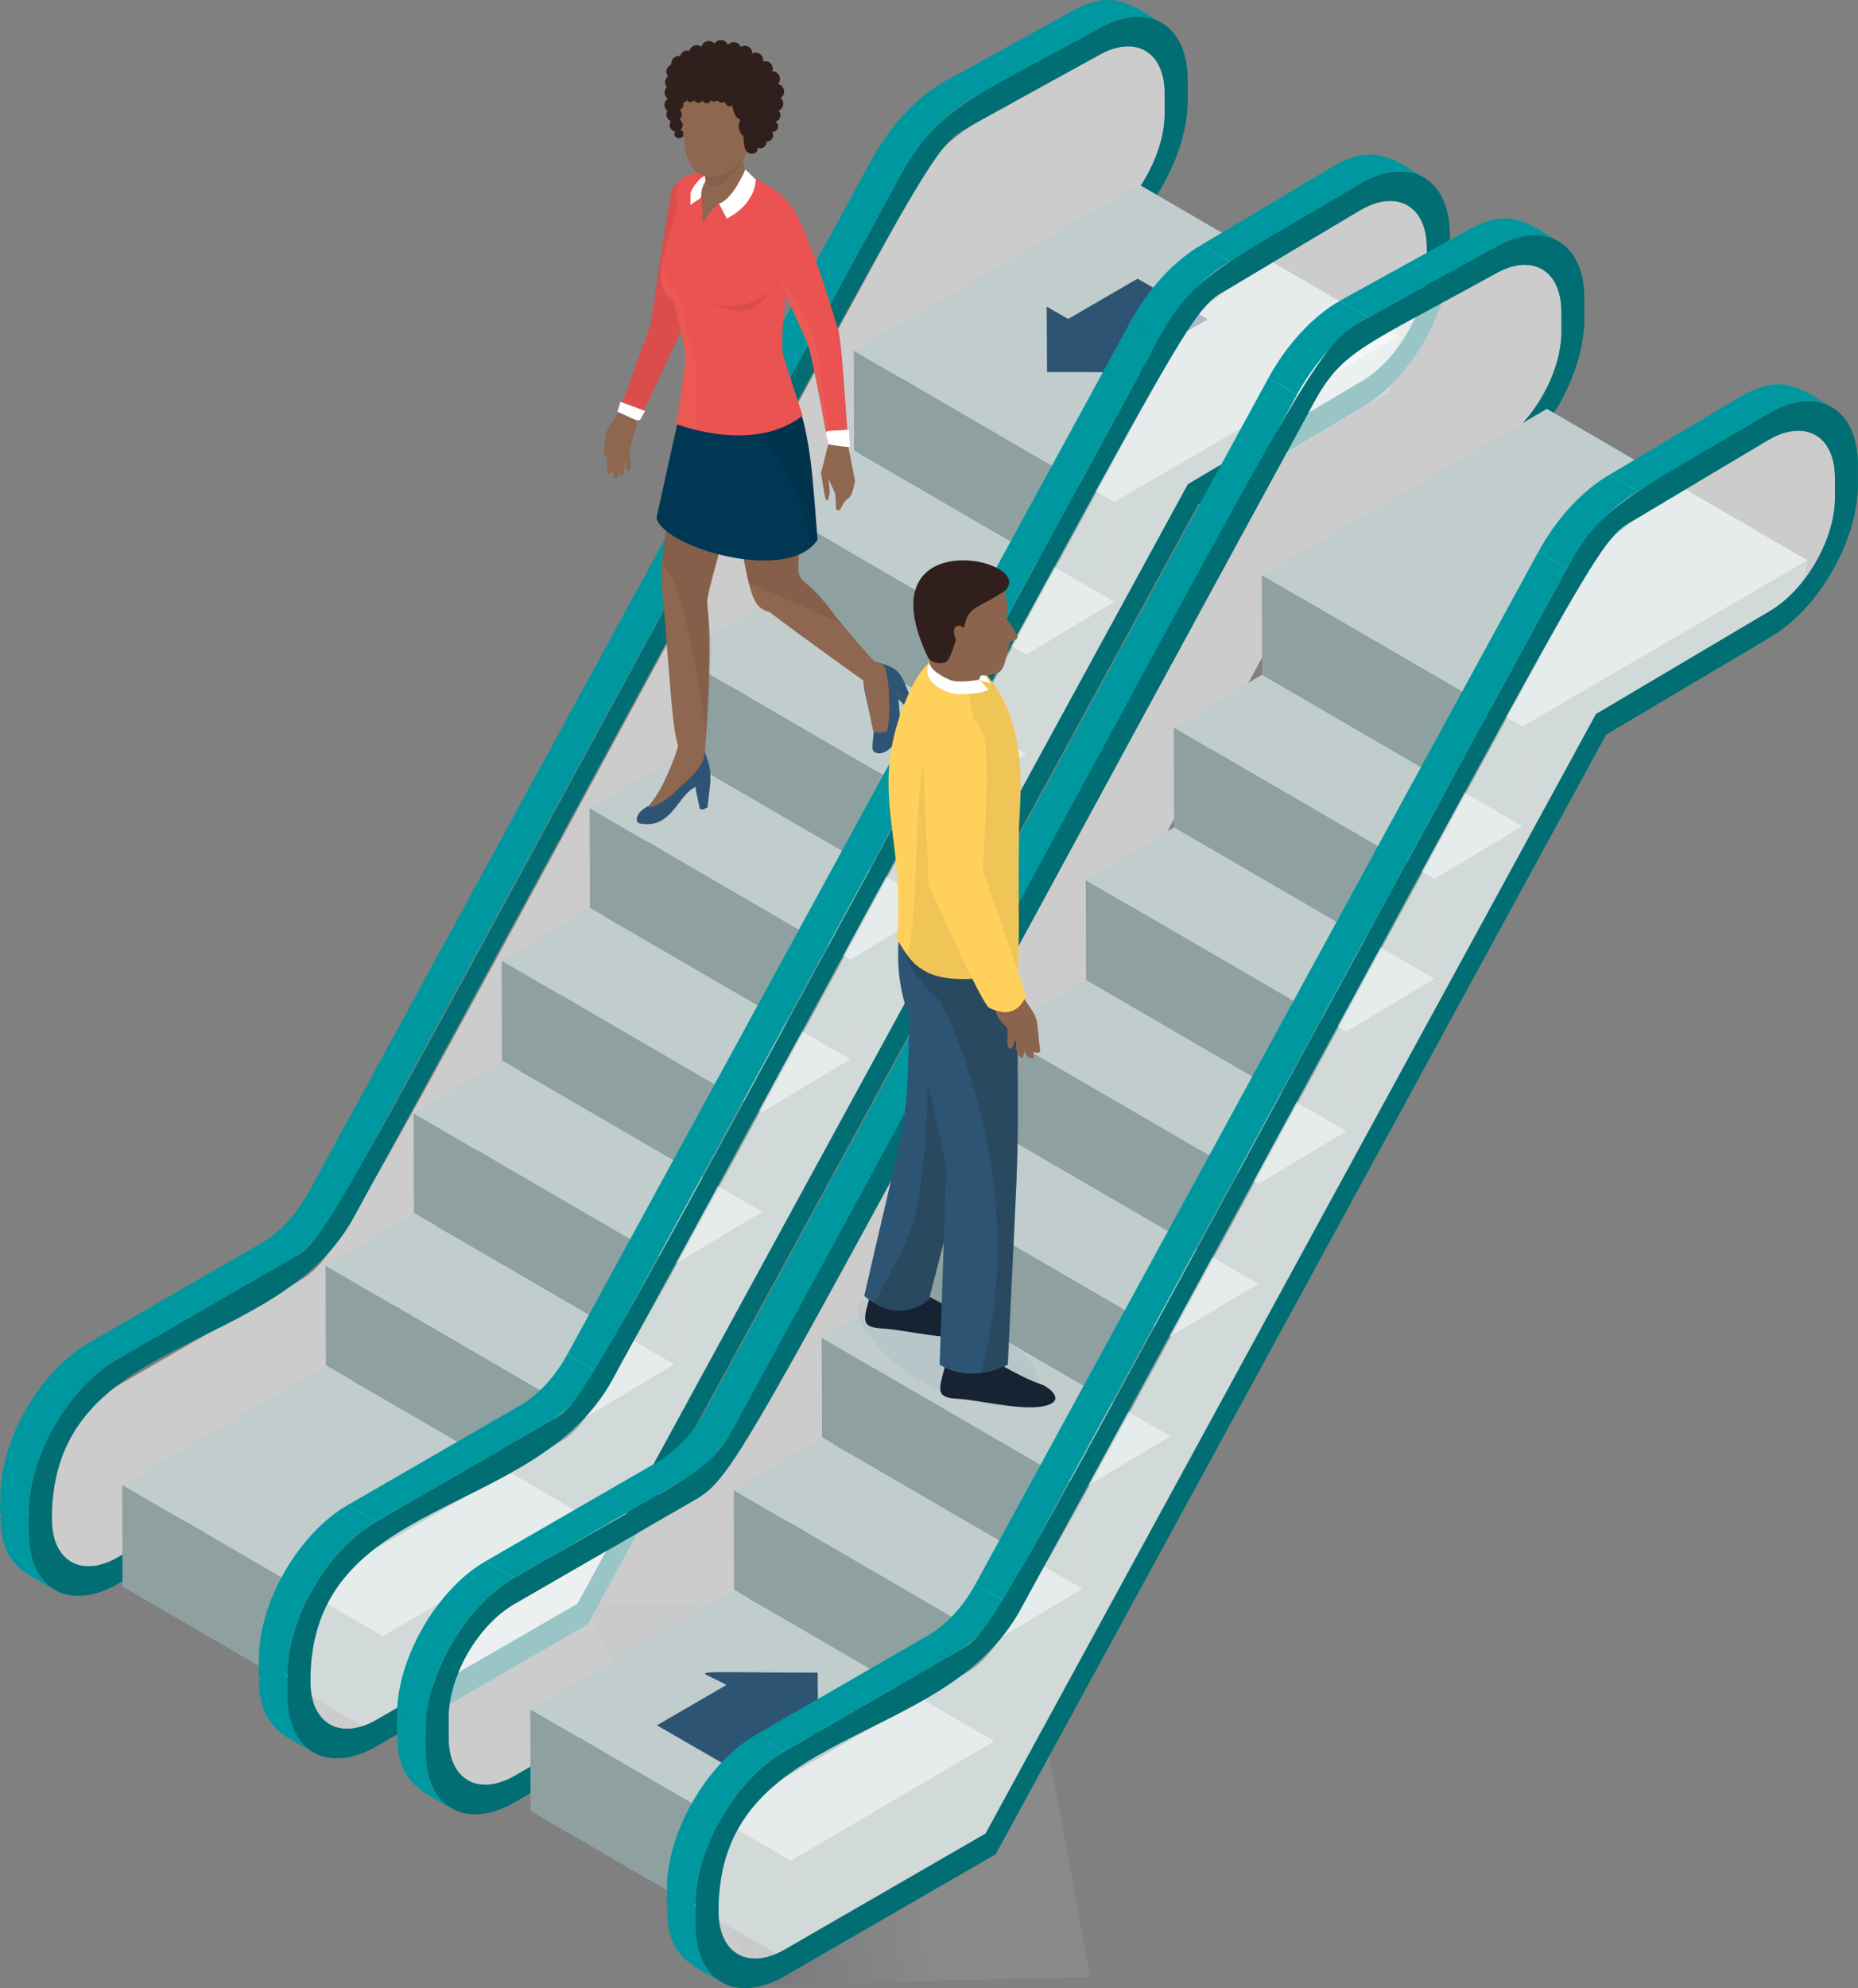 <?xml version="1.0" encoding="UTF-8"?><svg xmlns="http://www.w3.org/2000/svg" xmlns:xlink="http://www.w3.org/1999/xlink" viewBox="0 0 676.12 723.25"><rect x="0" y="0" width="676.12" height="723.25" fill="#808080" stroke="none"/><defs><style>.cls-1{fill:#0098a0;}.cls-2{fill:#fff;}.cls-3{fill:#6c90b1;opacity:.1;}.cls-3,.cls-4{mix-blend-mode:multiply;}.cls-4{fill:url(#linear-gradient);opacity:.08;}.cls-5{opacity:.6;}.cls-6{fill:#8c644d;}.cls-7{isolation:isolate;}.cls-8,.cls-9{fill:#1d1d1b;}.cls-8,.cls-10,.cls-11{opacity:.07;}.cls-12{fill:#311f1e;}.cls-13,.cls-11,.cls-14{fill:#ffd15c;}.cls-9{opacity:.2;}.cls-15{fill:#172233;}.cls-16{fill:#eb5252;}.cls-17{fill:#c1cccc;}.cls-18{fill:#2d5573;}.cls-19{fill:#003854;}.cls-20{fill:#8ea1a0;}.cls-14{opacity:.05;}.cls-21{fill:#8f664f;}.cls-22{fill:#006e73;}</style><linearGradient id="linear-gradient" x1="331.53" y1="646.51" x2="259.96" y2="659.93" gradientUnits="userSpaceOnUse"><stop offset="0" stop-color="#fff"/><stop offset="1" stop-color="#041c3b"/></linearGradient></defs><g class="cls-7"><g id="Layer_1"><g><g><g><path class="cls-1" d="m389.3,4.5l10.38,6.03c8.99-5.19,17.15-5.66,23.04-2.24-11.16-6.49-17.74-12.85-33.43-3.8Z"/><polygon class="cls-1" points="343.09 30 353.47 36.04 399.69 10.53 389.3 4.5 343.09 30"/><path class="cls-1" d="m95.25,452.13l10.38,6.03c6.49-3.75,12.74-10.52,17.11-18.54l-10.38-6.03c-4.37,8.02-10.62,14.79-17.11,18.54Z"/><polygon class="cls-1" points="112.36 433.59 122.74 439.63 327.57 64.11 317.18 58.08 112.36 433.59"/><path class="cls-1" d="m317.18,58.08l10.38,6.03c6.62-12.15,16.06-22.39,25.9-28.07l-10.38-6.03c-9.84,5.68-19.29,15.92-25.9,28.07Z"/><path class="cls-1" d="m.12,544.31l10.38,6.03c-.06-20.51,14.42-45.58,32.27-55.89l-10.38-6.03C14.53,498.73.06,523.8.12,544.31Z"/><path class="cls-1" d="m10.52,557.61l-10.38-6.03c.05,17.83,8.9,20.43,19.84,26.78-5.81-3.38-9.42-10.56-9.45-20.74Z"/><path class="cls-1" d="m.12,544.31c.03,9.14-2.07,6.05,10.4,13.3-.03-9.14,2.07-6.05-10.4-13.3Z"/><polygon class="cls-1" points="32.38 488.43 42.77 494.46 105.63 458.17 95.25 452.13 32.38 488.43"/><g class="cls-5"><path class="cls-2" d="m399.71,20.15c-45.31,25-55.19,27.15-65.98,46.89C114.61,468.81,125.47,456.34,105.66,467.78l-62.86,36.29c-13.24,7.65-23.97,26.22-23.92,41.44l.02,7.26c.04,15.22,10.84,21.37,24.08,13.72l73.08-42.19L338.19,117.04l61.7-34.44c13.24-7.65,23.99-26.25,23.94-41.47l-.02-7.26c-.04-15.22-10.86-21.36-24.1-13.71Z"/></g><path class="cls-22" d="m399.69,10.53c-44.2,24.39-58.33,28.24-72.12,53.58C111,461.15,120.3,449.69,105.63,458.17l-62.86,36.29c-17.85,10.31-32.32,35.38-32.27,55.89l.02,7.26c.06,20.51,14.63,28.81,32.48,18.51l76.76-44.32L341.89,124.51l58.03-32.32c17.85-10.31,32.34-35.39,32.29-55.9l-.02-7.26c-.06-20.51-14.65-28.8-32.5-18.5Zm.2,72.06l-61.7,34.44-222.15,407.27-73.08,42.19c-13.24,7.65-24.04,1.49-24.08-13.72-.2-68.42,81.88-58.58,110.02-110.2C347.31,42.16,336.62,55.4,353.5,45.65l46.22-25.5c13.24-7.65,24.06-1.5,24.1,13.71l.02,7.26c.04,15.22-10.7,33.82-23.94,41.47Z"/></g><g class="cls-7"><polygon class="cls-17" points="118.49 460.47 213.32 515.58 245.45 496.3 150.62 441.19 118.49 460.47"/><polygon class="cls-20" points="118.49 460.47 118.59 496.66 213.42 551.77 213.32 515.58 118.49 460.47"/><polygon class="cls-20" points="150.51 405 150.62 441.19 245.45 496.3 245.34 460.11 150.51 405"/><polygon class="cls-17" points="150.51 405 245.34 460.11 277.49 440.82 182.66 385.72 150.51 405"/><polygon class="cls-17" points="182.56 349.51 277.38 404.62 309.51 385.34 214.68 330.23 182.56 349.51"/><polygon class="cls-20" points="182.56 349.51 182.66 385.72 277.49 440.82 277.38 404.62 182.56 349.51"/><polygon class="cls-17" points="214.58 294.04 309.41 349.15 341.53 329.87 246.7 274.76 214.58 294.04"/><polygon class="cls-20" points="214.58 294.04 214.68 330.23 309.51 385.34 309.41 349.15 214.58 294.04"/><polygon class="cls-17" points="246.6 238.57 341.43 293.68 373.57 274.37 278.75 219.26 246.6 238.57"/><polygon class="cls-20" points="246.6 238.57 246.7 274.76 341.53 329.87 341.43 293.68 246.6 238.57"/><polygon class="cls-17" points="278.64 183.08 373.47 238.19 405.6 218.91 310.77 163.8 278.64 183.08"/><polygon class="cls-20" points="278.64 183.08 278.75 219.26 373.57 274.37 373.47 238.19 278.64 183.08"/><g><polygon class="cls-17" points="310.67 127.61 405.5 182.72 509.23 122.19 414.4 67.08 310.67 127.61"/><path class="cls-18" d="m439.51,116.14l-25.25,14.67c10.39,6,18.38,4.5-33.25,4.51l-.13-23.79,7.82,4.51,25.25-14.67,25.57,14.76Z"/></g><polygon class="cls-20" points="310.67 127.61 310.77 163.8 405.6 218.91 405.5 182.72 310.67 127.61"/><polygon class="cls-17" points="44.46 540.19 139.29 595.3 213.42 551.77 118.59 496.66 44.46 540.19"/><polygon class="cls-20" points="44.46 540.19 44.57 577.13 139.39 632.24 139.29 595.3 44.46 540.19"/><polygon class="cls-20" points="405.6 218.91 373.47 238.19 373.57 274.37 341.43 293.68 341.53 329.87 309.41 349.15 309.51 385.34 277.38 404.62 277.49 440.82 245.34 460.11 245.45 496.3 213.32 515.58 213.42 551.77 139.29 595.3 139.39 632.24 212.77 589.13 435.21 184.58 505.32 142.75 509.23 122.19 405.5 182.72 405.6 218.91"/></g><g><path class="cls-1" d="m484.71,60.73l10.38,6.03c8.99-5.19,17.15-5.66,23.04-2.24-11.16-6.49-17.74-12.85-33.42-3.8Z"/><polygon class="cls-1" points="437.17 89.11 447.56 95.14 495.09 66.77 484.71 60.73 437.17 89.11"/><path class="cls-1" d="m189.33,511.24l10.38,6.03c6.49-3.75,12.74-10.52,17.11-18.54l-10.38-6.03c-4.37,8.02-10.62,14.79-17.11,18.54Z"/><polygon class="cls-1" points="206.45 492.7 216.83 498.73 421.65 123.22 411.27 117.18 206.45 492.7"/><path class="cls-1" d="m411.27,117.18l10.38,6.03c6.62-12.16,16.06-22.39,25.9-28.07l-10.38-6.03c-9.84,5.68-19.29,15.92-25.9,28.07Z"/><path class="cls-1" d="m94.21,603.42l10.38,6.03c-.06-20.51,14.42-45.58,32.27-55.89l-10.38-6.03c-17.85,10.31-32.32,35.38-32.27,55.89Z"/><path class="cls-1" d="m104.61,616.72l-10.38-6.03c.05,17.83,8.9,20.42,19.83,26.78-5.81-3.38-9.42-10.56-9.45-20.75Z"/><path class="cls-1" d="m94.21,603.42c.03,9.14-2.07,6.05,10.4,13.3-.03-9.14,2.07-6.05-10.4-13.3Z"/><polygon class="cls-1" points="126.47 547.53 136.85 553.57 199.72 517.27 189.33 511.24 126.47 547.53"/><g class="cls-5"><path class="cls-2" d="m495.12,76.39c-48.06,28.68-56.97,30.87-67.3,49.76-219.13,401.76-208.26,389.3-228.08,400.74l-62.86,36.29c-13.24,7.65-23.97,26.22-23.92,41.44l.02,7.26c.04,15.22,10.84,21.37,24.08,13.72l73.08-42.19,222.15-407.27,63.02-37.31c13.24-7.65,23.99-26.25,23.94-41.47l-.02-7.26c-.04-15.22-10.86-21.36-24.1-13.71Z"/></g><path class="cls-22" d="m495.09,66.77c-50.94,30.41-60.64,32.94-73.44,56.45-216.57,397.04-207.27,385.59-221.94,394.06l-62.86,36.29c-17.85,10.31-32.32,35.38-32.27,55.89l.02,7.26c.06,20.51,14.63,28.81,32.48,18.51l76.76-44.32,222.13-407.28,59.35-35.19c17.85-10.31,32.34-35.39,32.28-55.9l-.02-7.26c-.06-20.51-14.65-28.8-32.5-18.5Zm.2,72.06l-63.02,37.31-222.15,407.27-73.08,42.19c-13.24,7.65-24.04,1.49-24.08-13.72-.2-68.42,81.88-58.58,110.02-110.2C441.4,101.26,430.71,114.5,447.58,104.76l47.54-28.37c13.24-7.65,24.06-1.5,24.1,13.71l.02,7.26c.04,15.22-10.7,33.82-23.94,41.47Z"/></g></g><g><polygon class="cls-4" points="213.62 583.71 275.3 722.03 396.68 719.2 371.62 582.62 213.62 583.71"/><g><path class="cls-1" d="m533.68,83.97l10.38,6.03c8.99-5.19,17.15-5.66,23.04-2.24-11.16-6.49-17.74-12.85-33.42-3.8Z"/><polygon class="cls-1" points="487.46 109.47 497.84 115.51 544.06 90 533.68 83.97 487.46 109.47"/><path class="cls-1" d="m239.62,531.6l10.38,6.03c6.49-3.75,12.74-10.52,17.11-18.54l-10.38-6.03c-4.37,8.02-10.62,14.79-17.11,18.54Z"/><polygon class="cls-1" points="256.73 513.06 267.12 519.1 471.94 143.58 461.56 137.55 256.73 513.06"/><path class="cls-1" d="m461.56,137.55l10.38,6.03c6.62-12.16,16.06-22.39,25.9-28.07l-10.38-6.03c-9.84,5.68-19.28,15.92-25.9,28.07Z"/><path class="cls-1" d="m144.49,623.78l10.38,6.03c-.06-20.51,14.42-45.58,32.27-55.89l-10.38-6.03c-17.85,10.31-32.32,35.38-32.27,55.89Z"/><path class="cls-1" d="m154.9,637.08l-10.38-6.03c.05,17.83,8.9,20.42,19.84,26.78-5.81-3.38-9.42-10.56-9.45-20.75Z"/><path class="cls-1" d="m144.49,623.78c.03,9.14-2.07,6.05,10.4,13.3-.03-9.14,2.07-6.05-10.4-13.3Z"/><polygon class="cls-1" points="176.76 567.9 187.14 573.93 250 537.64 239.62 531.6 176.76 567.9"/><g class="cls-5"><path class="cls-2" d="m544.09,99.62c-45.31,25.01-55.19,27.15-65.98,46.89-219.12,401.75-208.26,389.3-228.08,400.74l-62.86,36.29c-13.24,7.65-23.97,26.22-23.92,41.44l.02,7.26c.04,15.22,10.84,21.37,24.08,13.72l73.08-42.19,222.15-407.27,61.7-34.44c13.24-7.65,23.99-26.25,23.94-41.47l-.02-7.26c-.04-15.22-10.86-21.36-24.1-13.71Z"/></g><path class="cls-22" d="m576.56,108.5c-.06-20.51-14.65-28.8-32.5-18.5l-46.22,25.5c-22.08,12.75-12.5,3.5-230.73,403.59-9.12,16.76-14.01,16.75-79.97,54.83-17.85,10.31-32.32,35.38-32.27,55.89l.02,7.26c.06,20.51,14.63,28.81,32.48,18.51l76.76-44.32,58.36-107.01c-1.92-1.38-3.68-2.95-5.23-4.7l-56.85,104.22-73.08,42.19c-13.24,7.65-24.04,1.49-24.08-13.72l-.02-7.26c-.04-15.22,10.68-33.79,23.92-41.44l62.86-36.29c19.55-11.29,8.38,2.07,228.08-400.74,10.32-18.9,17.6-20.19,65.98-46.89,13.24-7.65,24.06-1.5,24.1,13.71l.02,7.26c.04,15.22-10.7,33.82-23.94,41.47-71.72,40.04-59.63,30.65-67.91,45.83,2.16.7,4.26,1.63,6.25,2.79,5.22-9.57-2.18-3.45,61.68-39.02,17.85-10.31,32.34-35.39,32.29-55.9l-.02-7.26Z"/></g><g class="cls-7"><polygon class="cls-17" points="267 542.12 361.83 597.23 393.95 577.95 299.13 522.84 267 542.12"/><polygon class="cls-20" points="267 542.12 267.1 578.3 361.93 633.41 361.83 597.23 267 542.12"/><polygon class="cls-20" points="299.02 486.65 299.13 522.84 393.95 577.95 393.85 541.76 299.02 486.65"/><polygon class="cls-17" points="299.02 486.65 393.85 541.76 425.99 522.47 331.17 467.36 299.02 486.65"/><polygon class="cls-17" points="331.06 431.15 425.89 486.26 458.02 466.98 363.19 411.87 331.06 431.15"/><polygon class="cls-20" points="331.06 431.15 331.17 467.36 425.99 522.47 425.89 486.26 331.06 431.15"/><polygon class="cls-17" points="363.09 375.69 457.92 430.79 490.04 411.51 395.21 356.41 363.09 375.69"/><polygon class="cls-20" points="363.09 375.69 363.19 411.87 458.02 466.98 457.92 430.79 363.09 375.69"/><polygon class="cls-17" points="395.11 320.22 489.94 375.33 522.08 356.02 427.25 300.91 395.11 320.22"/><polygon class="cls-20" points="395.11 320.22 395.21 356.41 490.04 411.51 489.94 375.33 395.11 320.22"/><polygon class="cls-17" points="427.15 264.72 521.98 319.83 554.11 300.55 459.28 245.44 427.15 264.72"/><polygon class="cls-20" points="427.15 264.72 427.25 300.91 522.08 356.02 521.98 319.83 427.15 264.72"/><polygon class="cls-17" points="459.17 209.26 554 264.36 657.74 203.84 562.91 148.73 459.17 209.26"/><polygon class="cls-20" points="459.17 209.26 459.28 245.44 554.11 300.55 554 264.36 459.17 209.26"/><g><polygon class="cls-17" points="192.97 621.84 287.8 676.94 361.93 633.41 267.1 578.3 192.97 621.84"/><path class="cls-18" d="m297.55,608.44l.15,23.78-7.82-4.51-25.25,14.67-25.57-14.76,25.25-14.67c-10.42-6.02-18.42-4.51,33.23-4.5Z"/></g><polygon class="cls-20" points="192.97 621.84 193.07 658.77 287.9 713.88 287.8 676.94 192.97 621.84"/><polygon class="cls-20" points="554.11 300.55 521.98 319.83 522.08 356.02 489.94 375.33 490.04 411.51 457.92 430.79 458.02 466.98 425.89 486.26 425.99 522.47 393.85 541.76 393.95 577.95 361.83 597.23 361.93 633.41 287.8 676.94 287.9 713.88 361.28 670.78 583.72 266.22 653.83 224.39 657.74 203.84 554 264.36 554.11 300.55"/></g><g><path class="cls-1" d="m633.22,144.34l10.38,6.03c8.99-5.19,17.15-5.66,23.04-2.24-11.16-6.49-17.74-12.85-33.42-3.8Z"/><polygon class="cls-1" points="585.68 172.71 596.06 178.74 643.6 150.37 633.22 144.34 585.68 172.71"/><path class="cls-1" d="m337.84,594.84l10.38,6.03c6.49-3.75,12.74-10.52,17.11-18.54l-10.38-6.03c-4.37,8.02-10.62,14.79-17.11,18.54Z"/><polygon class="cls-1" points="354.95 576.3 365.34 582.33 570.16 206.82 559.78 200.78 354.95 576.3"/><path class="cls-1" d="m559.78,200.78l10.38,6.03c6.62-12.16,16.06-22.39,25.9-28.07l-10.38-6.03c-9.84,5.68-19.29,15.92-25.9,28.07Z"/><path class="cls-1" d="m242.71,687.02l10.38,6.03c-.06-20.51,14.42-45.58,32.27-55.89l-10.38-6.03c-17.85,10.31-32.32,35.38-32.27,55.89Z"/><path class="cls-1" d="m253.12,700.32l-10.38-6.03c.05,17.83,8.9,20.42,19.83,26.78-5.81-3.38-9.42-10.56-9.45-20.75Z"/><path class="cls-1" d="m242.71,687.02c.03,9.14-2.07,6.05,10.4,13.3-.03-9.14,2.07-6.05-10.4-13.3Z"/><polygon class="cls-1" points="274.98 631.13 285.36 637.17 348.22 600.87 337.84 594.84 274.98 631.13"/><g class="cls-5"><path class="cls-2" d="m643.63,159.99c-48.06,28.68-56.97,30.87-67.3,49.76-219.13,401.76-208.26,389.3-228.08,400.74l-62.86,36.29c-13.24,7.65-23.97,26.22-23.92,41.44l.02,7.26c.04,15.22,10.84,21.37,24.08,13.72l73.08-42.19,222.15-407.27,63.02-37.31c13.24-7.65,23.99-26.25,23.94-41.47l-.02-7.26c-.04-15.22-10.86-21.36-24.1-13.71Z"/></g><path class="cls-22" d="m643.6,150.37c-50.94,30.41-60.64,32.94-73.44,56.45-216.57,397.04-207.27,385.59-221.94,394.06l-62.86,36.29c-17.85,10.31-32.32,35.38-32.27,55.89l.02,7.26c.06,20.51,14.63,28.81,32.48,18.51l76.76-44.32,222.13-407.28,59.35-35.19c17.85-10.31,32.34-35.39,32.28-55.9l-.02-7.26c-.06-20.51-14.65-28.8-32.5-18.5Zm.2,72.06l-63.02,37.31-222.15,407.27-73.08,42.19c-13.24,7.65-24.04,1.49-24.08-13.72-.2-68.42,81.88-58.58,110.02-110.2,218.4-400.42,207.71-387.18,224.59-396.93l47.54-28.37c13.24-7.65,24.06-1.5,24.1,13.71l.02,7.26c.04,15.22-10.7,33.82-23.94,41.47Z"/></g></g><g><path class="cls-18" d="m318.31,240.74c-5.64,8.95-5,2.93-.38,25.67-.32,4.95-1.21,6.78.9,7.46,2.92.93,7.47-2.2,8.74-8.55.27-1.35-.54-9.83-.83-13.97,5.61,7.36,4.45,6.79,5.33,4.26-4.2-10.1-3.6-12.6-13.76-14.87Z"/><path class="cls-21" d="m321.38,241.64c-1.75-.6-3.06-.9-3.06-.9-2.85-3.05-9.76-10.64-17.02-20.1-13.45-17.54-11.64.7-8.68-43.17,0,0,.69-10.44.41-14.15-1.23-16.67-5.57-14.13-5.57-14.13l-33.06,8.1,12.16,24.64c6.58,34.57,6.33,38.53,13.54,40.78,14.33,10.83,33.97,24.75,33.97,24.75l3.85,18.95c-.01.16,3.85.06,4.47-.09,1.67-.4,1.92-20.66-1.03-24.68Z"/><path class="cls-10" d="m272.64,212.26c3.14.88,30.16,13.02,30.49,13.19,4.95,2.46,5.34,4.54-1.83-4.81-13.45-17.54-11.64.7-8.68-43.17,0,0,.69-10.44.41-14.15-1.23-16.67-5.57-14.13-5.57-14.13l-33.06,8.1c16.1,32.63,10.16,16.74,18.24,54.98Z"/><path class="cls-21" d="m321.38,241.64c.65.22-.07-.1,0,0h0Z"/><path class="cls-21" d="m321.93,241.83c-.1-.04-.19-.07-.29-.1.16.07.32.14.29.1Z"/><path class="cls-18" d="m246.57,273.38c-1.6,7.22-9.38,19.32-10.77,19.96-4.56,2.12-5.06,6.04-2.78,6.24,11.63,2.06,13.61-10.56,20.05-13.23,4.56-1.89,5.44-3.55,5.44-3.55.18-3.63-1.52-8.08-2.55-10.42-3.16.63-6.37,1.03-9.4.99Z"/><path class="cls-21" d="m246.99,270.37c-1.53,6.93-8.49,21.72-11.19,22.98-1.16.54,4,.75,10.31-5.77,2.8-2.9,12.24-9.76,9.86-15.18-3.16.63-5.95-1.99-8.98-2.03Z"/><path class="cls-21" d="m268.48,175.38l-20.13-29.84c-9.42,80.98-8.73,50.69-6.29,81.43,3.95,49.62,3.05,50.6,14.46,46.75,5.99-87.5-7.62-23.19,11.95-98.34Z"/><path class="cls-10" d="m268.48,175.38l-20.13-29.84c-13.09,112.54-7.85,10.31,8.05,117.82.65,4.41.44,15.13,2.44-25.76.23-4.75-.99-12.94-1.63-18.97l11.27-43.25Z"/><path class="cls-21" d="m225.32,149.71c-5.88,8.95-4.47,5.35-5.64,15.85,1.46,1.02.99-2.73,1.44,6.63,0,0,.93.51,1.59-.93l1.09,2.68c2.73.14.19-5.74,2.12-.99,2.85.14-.11-10.75,2.29-1.69,2,.7,1.07-3.85.83-6.53,2.55-13.74,5.94-10.55-3.71-15.01Z"/><polygon class="cls-21" points="225.32 149.71 232.53 153.2 247.33 121.46 236.88 117.67 225.32 149.71"/><path class="cls-19" d="m289.83,145.09l-41.47.45-9.46,42.84c2.4,10.87,48.33,24.21,58.61,7.91-1.78-21.33-2.24-36.29-7.68-51.21Z"/><path class="cls-10" d="m295.43,198.51c2.97-2.56,2.25-.09.44-21.79-.69-16.94-6.05-31.63-6.05-31.63l-24.17.26c14.24,13.64,25.71,33.09,29.77,53.16Z"/><path class="cls-21" d="m244.14,70.3c-.5,2.27-7.27,47.37-7.27,47.37l10.45,3.79c7.98-39.03,11.81-49.42,12.54-55.28-8.54-5.87-14.96.65-15.73,4.13Z"/><path class="cls-16" d="m244.14,70.3c-.5,2.27-7.27,47.37-7.27,47.37l-11.55,32.05,7.2,3.49,14.8-31.75c7.98-39.03,11.81-49.42,12.54-55.28-8.54-5.87-14.96.65-15.73,4.13Z"/><path class="cls-10" d="m244.14,70.3c-.5,2.27-7.27,47.37-7.27,47.37l-11.55,32.05,7.2,3.49,14.8-31.75c7.98-39.03,11.81-49.42,12.54-55.28-8.54-5.87-14.96.65-15.73,4.13Z"/><path class="cls-16" d="m284.65,126.76c-.35-24.09,8.29-44.02,4.53-49.94-9.81-15.44-29.27-14.78-36.98-13.53-3.26.52-5.3,1.88-5.99,5.83-1.04,5.95,2.23.39-2.93,17.43-2.03,7.84-6.08,17.93,1.81,22.84,5.8,24.66,5.32,14.53,1.03,44.86,0,0,28,11.09,45.94-3.08-7.51-23.29-7.38-22.34-7.41-24.4Z"/><path class="cls-14" d="m253.55,132.82c-1.66-6.73-4.61-13.4-4.25-20.41-3.18-7.25-6.65-7.29-8.24-17.34-1.82,7.03.48,12.09,4.03,14.3,5.8,24.66,5.32,14.53,1.03,44.86,0,0,2.9,1.15,7.43,2.23-.56-7.92.19-15.76,0-23.64Z"/><path class="cls-21" d="m255.16,71.78c.45.67.55,9.24.55,9.24,6.58-9.38,4.96-5.82,10.04-7.88,8.24-3.35,7.31-8.47,7.31-8.47-7.25-9.27-21.11,2.34-17.9,7.12Z"/><path class="cls-21" d="m256.02,55.51c.24,6.54-.08,16.33,5.83,13.51,16.53-7.88,7.79-2.42,8.51-13.1l-14.33-.42Z"/><path class="cls-10" d="m270.07,57.51c-.78-2.31.25-1.6-11.79-1.87-4.03-.09-2.56,5.19-1.65,9.86.96,4.9,9.51.95,13.85-7.58,0-.16-.51-.1-.41-.41Z"/><path class="cls-21" d="m248.99,51.44c1.79,22.39,24.17,12.04,25.7-4.16l.74-11.16-29.79-2.4,3.35,17.73Z"/><g><path class="cls-21" d="m308.47,162.47l-7.08-.89-2.63,10.49c1.28,7.52,1.86,14.1,3.21,7.02-.44-6.03-1.06-6.09,1.96.56.29,4.31.24,3.13.26,4.97-.07,1.32,1.35,1.34,1.9.16,2.74-5.87,3.28-.87,5.04-9.78-2.44-12.57-2.31-12.58-2.67-12.53Z"/><path class="cls-21" d="m289.18,76.82c-3.91-7.24-14.56,1.94-11.58,11.14.72,2.21,16.49,37.46,16.49,37.46l11.2-4.23c-3.66-12.55-9.99-33.04-16.11-44.37Z"/><path class="cls-21" d="m305.29,121.19l-11.2,4.23c2.68,9.6,7.31,36.17,7.31,36.17l7.31.86c-2.55-36.59-2.47-33.84-3.42-41.25Z"/><path class="cls-16" d="m305.29,121.19c-3.66-12.55-9.99-33.04-16.11-44.37-3.91-7.24-14.56,1.94-11.58,11.14.72,2.21,16.49,37.46,16.49,37.46,2.68,9.6,7.31,36.16,7.31,36.16l7.31.86c-2.55-36.59-2.47-33.84-3.42-41.25Z"/><path class="cls-11" d="m294.33,118.07c-3.51-7.86-9.65-14.91-13.46-22.43,15.2,34.72,13.52,25.8,20.53,65.95l1.54.18c-4.67-19.84-3.33-31.88-8.61-43.7Z"/></g><path class="cls-21" d="m269.66,45c-3.43.16-2.38,1.19-1.44,6.66,2.03.63,5.79-6.87,1.44-6.66Z"/><path class="cls-2" d="m261.63,74.08l2.83,5.41s9.97-4.39,10.57-14.13l-3.79-3.74s-4.38,10.8-9.62,12.46Z"/><path class="cls-2" d="m256.56,64.08c-1.78.14-4.67,4.26-5.25,5.95,6.79,3.09,1.73,2.13,5.42-4.19l-.17-1.75Z"/><path class="cls-2" d="m251.24,74.55c4.93-3.49,5.08-2.25.07-4.53l-.07,4.53Z"/><path class="cls-2" d="m301.4,161.58s6.42,1.28,7.83.92l-.31-6.19c-10.48.84-8.59-.73-7.51,5.28Z"/><path class="cls-2" d="m224.67,149.76c9.43,4.13,7.28,4.41,10.09-.28l-8.99-3.32-1.1,3.6Z"/><path class="cls-18" d="m254.22,285.85c-1.6.71-1.38-.69.43,8.38,1.35.39.72.48,2.83-.54,1.31-13.67,2.48-11.82-3.29-8.06l.04.22Z"/><path class="cls-18" d="m326.98,254.35c3.88,4,2.91,3.49,4.44,3.12-5.72-7.5-4.77-7.34-4.44-3.12Z"/><path class="cls-10" d="m258.93,110.29s14.02,8.61,20.9-4.03c0,0-9.73,8.05-20.9,4.03Z"/><path class="cls-12" d="m283.77,30.77c-1.05-.5-.71.2-.21-.85.85-1.79-.38-3.99-2.51-4,.69-2.06-1.05-4.17-3.33-3.57.32-2.2-1.83-3.91-3.94-2.9,0-2.12-2.22-3.55-4.2-2.38-.84-1.96-3.34-2.29-4.68-.74-.85-2.08-3.62-2.44-4.9-.43-1.54-1.74-4.18-1.02-4.76,1.11-1.67-1.24-3.83-.36-4.35,1.48-1.63-.44-3.01.54-3.41,1.9-2-.29-3.32,1.32-3.19,2.95.01.13-3.12,1.82-1.18,4.4-1.18.93-1.56,2.56-.42,3.93-1.26,1.25-1.11,3.19.35,4.22-1.62,1.13-1.61,3.29-.21,4.44-.83,1.6-.05,3.16,1.31,3.78-1.12,1.53-.17,3.47,1.57,3.73-1.53,2.55,3.22,3.54,2.99.69-.05-.62-.45-1.11-.98-1.34,1.11-1.1.94-2.83-.42-3.68.96-1,1.14-2.5.07-3.73,2-.49,1.04-2.42,1.26-2.44.58-.05,1.05-.39,1.32-.86.68.83,1.96.91,2.68-.05.62,1.26,2.33,1.32,3,.08.59,1.36,2.45,1.42,3.08.02,1.15.98,1.86.02,2.57.09,1.02,1.48,2.58.2,2.6.48.1,1.22,1.46,2.04,2.62,1.3.11.29.45,4.37,2.9,5.13,0,0-1.83,3.4,1.13,6.1.18.23-.34,5.52,2.34,6.2,1.86.47,3.03-.64,2.79-2.11,1.49.7,3.39-.32,3.29-2.23,1.8.06,3.06-1.86,2.03-3.54,2.16.19,3.04-2.66,1.15-3.73,1.92-.37,2.51-2.6,1.19-3.91,1.99-.85,2.28-3.32.71-4.66,2.04-1.3,1.57-3.99-.28-4.87Z"/></g><g><path class="cls-3" d="m312.11,475.73c-1.32,7.29,13.85,20.97,18.72,24.2,8.88,5.89,38.67,18.55,45.97,7.08,11.99-18.85-62.18-45.15-64.69-31.27Z"/><path class="cls-15" d="m378.53,503.44c-5.9-1.83-16.43-8.18-16.43-8.18h-17.78c-2.44,9.82-4.58,13.1,3.92,13.56,8.89.48,24.61,4.82,32.72,2.41,6.99-2.08.28-6.95-2.44-7.79Z"/><path class="cls-15" d="m351.22,477.88c-5.9-1.83-16.43-8.18-16.43-8.18h-17.78c-2.41,9.7-4.66,13.1,3.92,13.56,8.89.48,24.61,4.82,32.72,2.41,6.99-2.08.28-6.95-2.44-7.79Z"/><path class="cls-18" d="m314.52,471.41c12.99,11.24,23.52,1.31,23.52,1.31l17.06-65.92-23.63-53.26c-2.18,64.12,1.32,37.53-16.96,117.87Z"/><path class="cls-9" d="m331.06,365.68c10.42,11.32,5.48,55.38,3.24,70.61-2.18,14.87-9.9,24.65-16.07,37.79,11.22,6.68,19.8-1.36,19.8-1.36l17.06-65.92c-29.75-67.07-23.49-57.3-24.04-41.12Z"/><path class="cls-18" d="m327.23,338.35c-2.23,28.78,5.27,25.89,17.12,86.34l-2.42,71.74c12.01,7.26,24.81,0,24.81,0,4.42-95.52,3.77-61.73,3.38-148.5l-42.89-9.58Z"/><path class="cls-9" d="m327.23,338.35s-.21,12.64,14.64,25.64c.42.36,34.51,64.31,15.09,135.43,5.71-.7,9.79-2.99,9.79-2.99,4.42-95.52,3.77-61.73,3.38-148.5l-42.89-9.58Z"/><path class="cls-13" d="m330.69,252.26c-15.73,35.13-.73,51.48-4.39,89.21,5.83,9.44,10.09,19.61,44.12,12.01.71-19.81-.05-24.32.39-52.17.14-8.76,3.76-33.56-8.68-51.69-14.09-20.54-25.03-11.7-31.45,2.64Z"/><path class="cls-8" d="m360.09,246.83c-2.25,1.53-3.31,1.37-6.74,4.37-1.6,4.79,1.94,10.27,1.11,12.67-1.56,4.52-6.71,2.04-9.81,5.66-1.78,2.08-4.48,3.13-7.26,3.3-4.8,5.62-3.06,60.32-7.08,74.59,1.54,2.1,3.21,4.17,4.45,5.05,9.6,6.83,35.67,1.01,35.67,1.01,0,0,.7-19.28.06-39.51-.55-17.66,6.26-45.71-10.39-67.13Z"/><path class="cls-6" d="m370.18,359.58c-8.23,5.41-10.69,7.74-3.55,14.44.06,6.01-.54,7.23,1.5,7.55,3.58-8.01-.62,1.95,4,3.3l.73-2.5c.96,3.31,3.24,2.5,3.24,2.5v-2.31c1.4.95,2.42,0,2.42,0-1.74-15.1.34-9.89-8.34-22.97Z"/><path class="cls-13" d="m358.46,270.12c-1.31-11.54-16.95-18.25-22.89-.62l2.41,52.52s19.08,43.13,22.01,44.6c10.7,5.34,13.37-4.66,13.37-4.66l-15.85-45.78s2.56-31.82.95-46.06Z"/><path class="cls-6" d="m338.9,246.05c1.68,3.48,7.28,6.08,14.15,3.95,4.25-1.31,4.04-5.53,4.74-10.26l-18.96-4.8c-.58,8.11-1.14,8.59.08,11.1Z"/><path class="cls-12" d="m337.91,239.63c8.91,7.83,21.96-14.32,27.74-24.68,12.32-11.79-52.08-25.6-27.74,24.68Z"/><path class="cls-6" d="m365.65,214.96c-10.9,7.14-13.2,5.36-14.9,13.49-2.38-2.05-4.95-.16-2.88,4.14,0,0-1.87,6.94-3.41,8.04-1.32.93,9.88,5.42,9.88,5.42,11.51-1.08,9.89.33,13.35-12.7,3.39-1.11,3.94-.79-1.62-8.53.76-2.75.96-3.2-.42-9.86Z"/><path class="cls-2" d="m345.43,247.24c-10.18-4.45-6-8.52-7.54-5.26-2.58,5.47,5.63,10.72,11.8,10.56,9.04-.24,9.99-1.76,9.99-1.76l-3.33-3.53s-7.53,1.48-10.92,0Z"/><path class="cls-2" d="m356.88,245.81c-.71,1.91-1.37,1.14,3.68,2.89-2.32-3.39-2.32-3.14-3.68-2.89Z"/></g></g></g></g></svg>